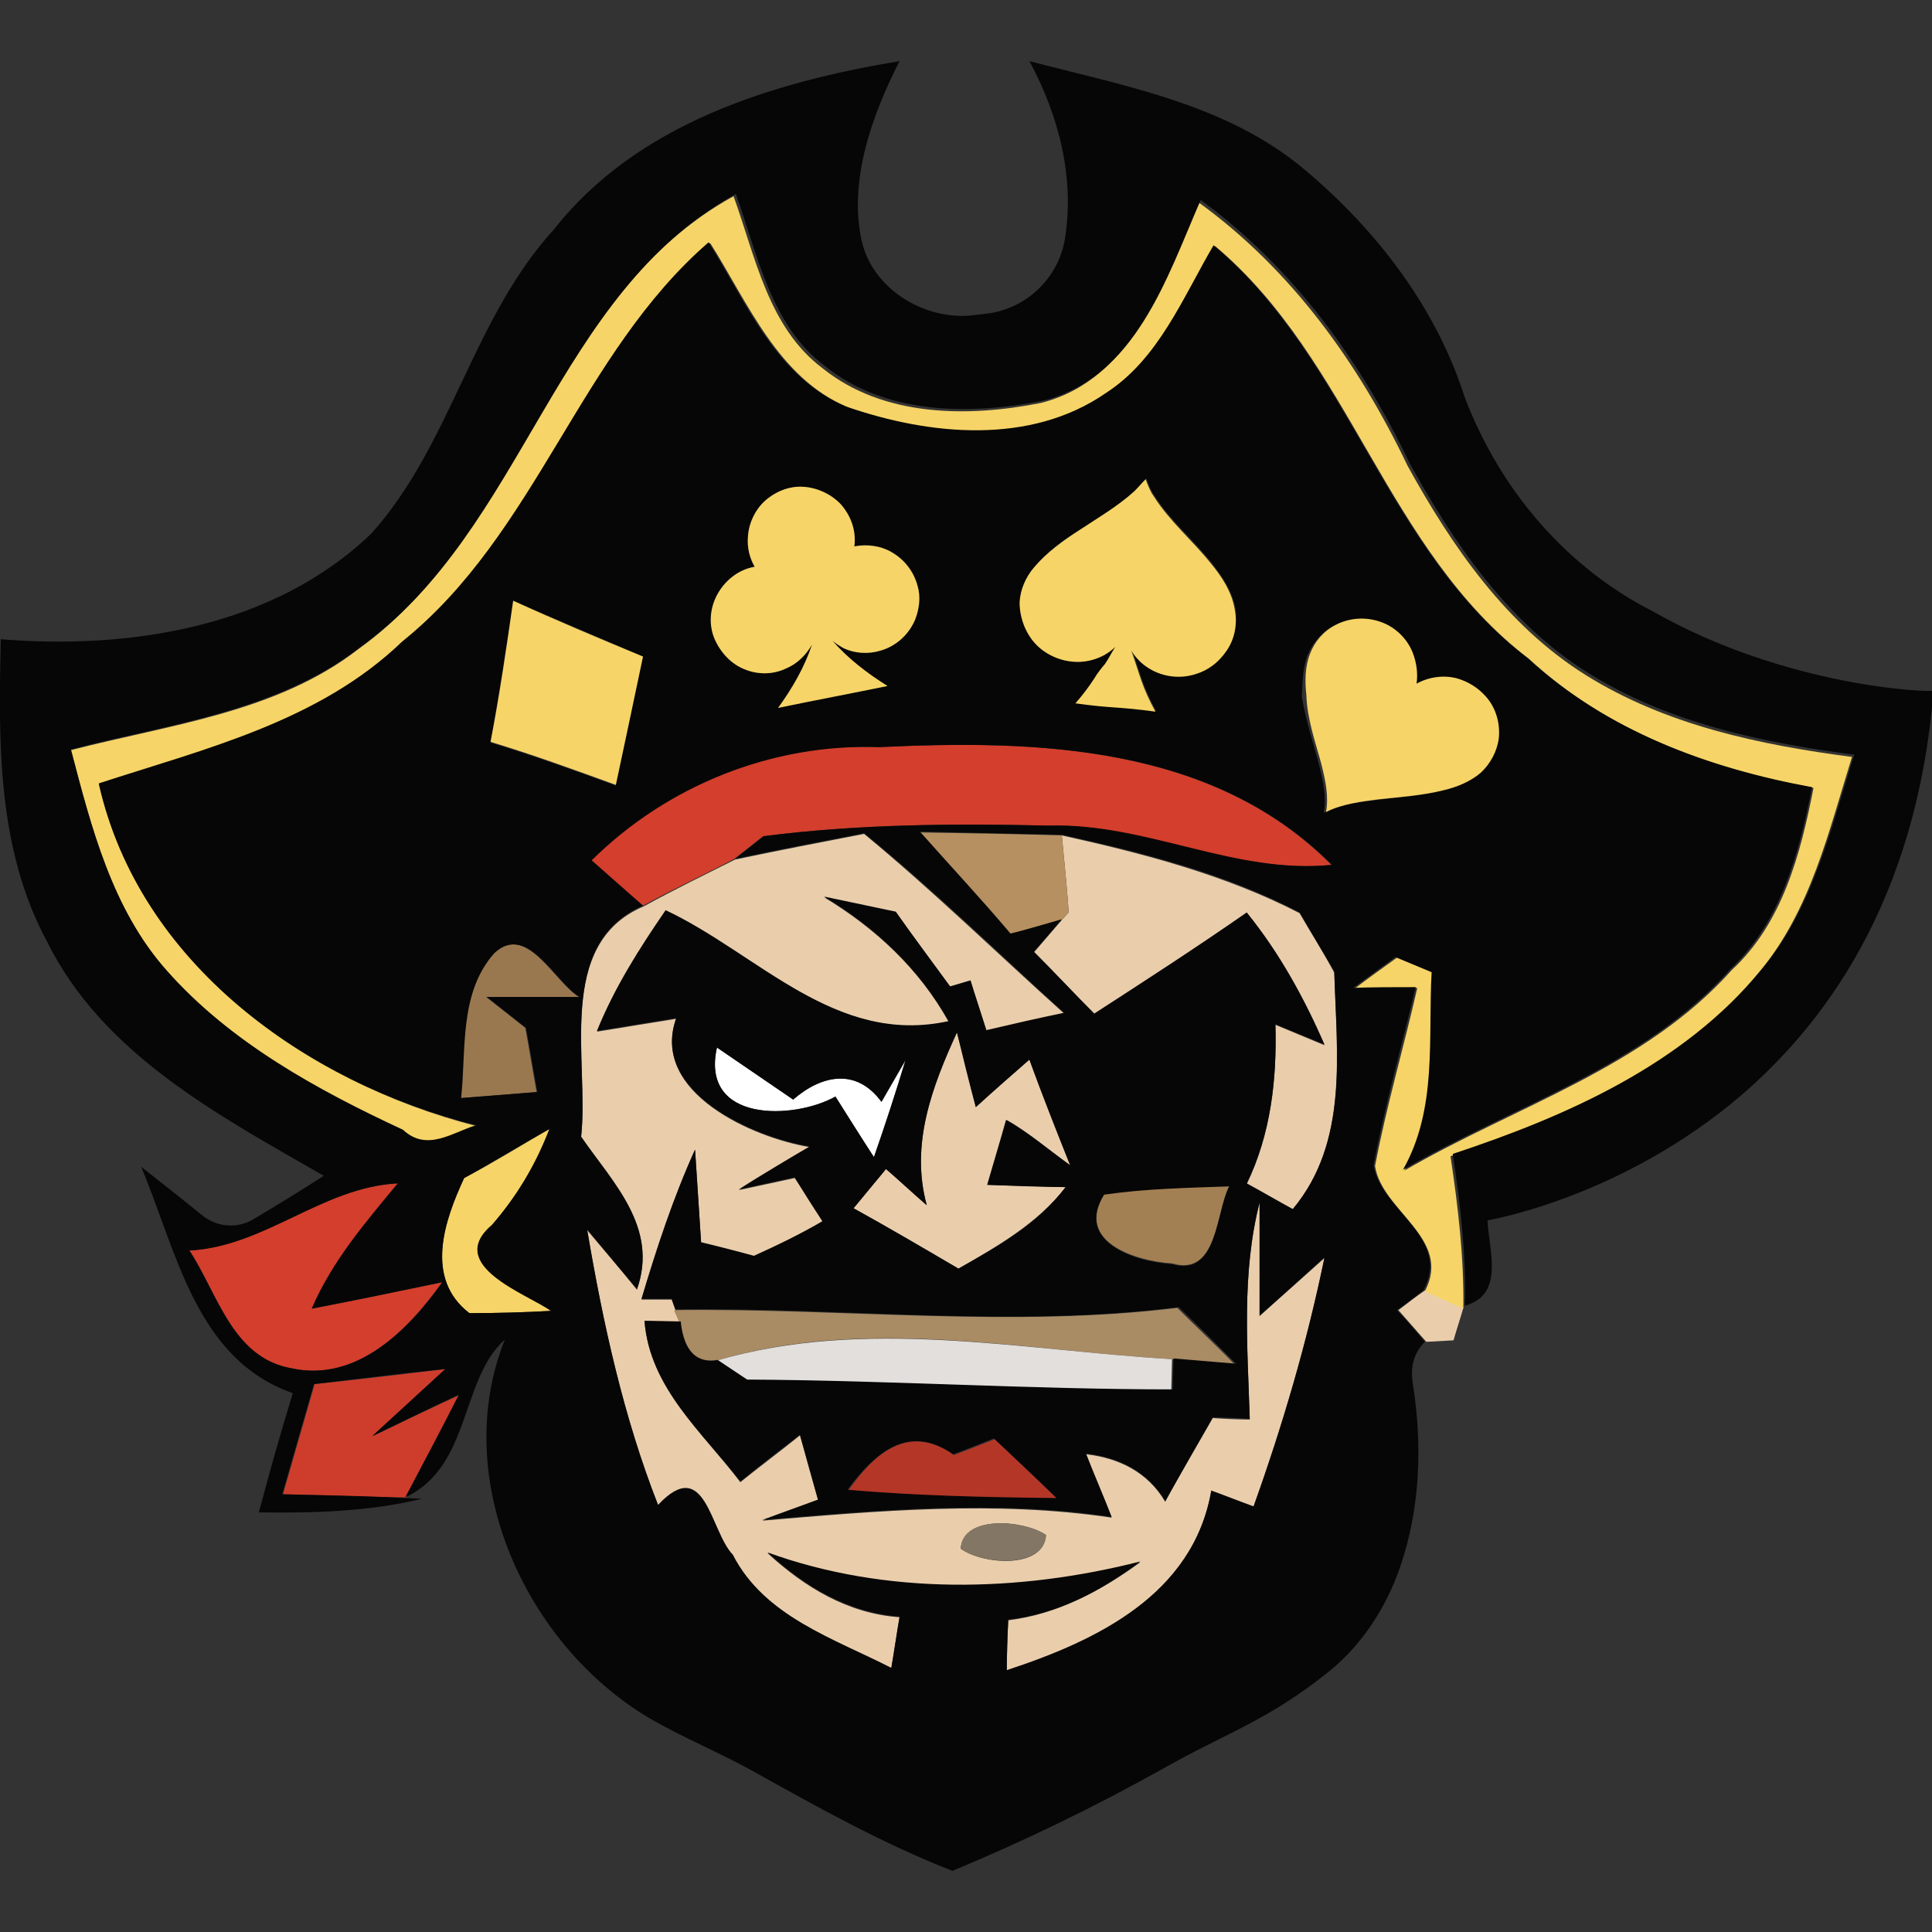 <?xml version="1.0" encoding="UTF-8"?> <svg xmlns="http://www.w3.org/2000/svg" xmlns:xlink="http://www.w3.org/1999/xlink" version="1.1" id="Layer_1" x="0px" y="0px" viewBox="0 0 256 256" style="enable-background:new 0 0 256 256;" xml:space="preserve"><rect x="0" y="0" width="256" height="256" fill="#333333" stroke="none"/> <style type="text/css"> .st0{fill:#FFFFFF;} .st1{fill:#F6D467;} .st2{fill:#D43E2C;} .st3{fill:#EACEAC;} .st4{fill:#B69060;} .st5{fill:#9A784F;} .st6{fill:#A38053;} .st7{fill:#A98B64;} .st8{fill:#E2DFDC;} .st9{fill:#CE3D2C;} .st10{fill:#B43627;} .st11{fill:#847664;} .st12{fill:#060606;} </style> <g> <path class="st0" d="M116.8,146c-3.3-4.5-7.9-3.6-11.7-0.3c-2.5-1.7-7.6-5.2-10.1-6.9c-2.3,9.9,10.1,9.6,15.7,6.5 c1.7,2.7,3.4,5.4,5.1,8.1c1.5-4.3,2.9-8.6,4.2-12.9L116.8,146z"></path> <path class="st1" d="M62.2,174c3.6,0,7.2-0.1,10.8-0.3c-3-2.2-14.1-6-7.8-11.4c3.3-3.8,5.8-8,7.6-12.7c-3.8,2.2-7.5,4.5-11.3,6.5 C58.9,161.7,56.2,169.4,62.2,174z"></path> <path class="st2" d="M85.2,120c4-2.2,8.1-4.1,12.1-6.2l3.8-3c12.5-1.6,25.2-1.7,37.8-1.4c12.8-0.3,24.5,6.5,37.5,5.2 c-15.8-15.9-39.1-16.6-60-15.6c-14.2-0.6-28.1,5-38.1,15C80,115.6,83.4,118.5,85.2,120z"></path> <path class="st2" d="M25.1,165.7c3.8,5.7,5.7,14.3,13.5,15.6c8.6,1.9,15.4-5,20-11.4c-5.8,1.2-11.5,2.4-17.2,3.5 c2.7-6.2,7.1-11.4,11.4-16.6C42.7,157.3,35.2,165.1,25.1,165.7z"></path> <path class="st3" d="M77,150.7c4.2,6.1,10.3,12,7.4,20.2c-1.6-2-4.9-5.9-6.6-7.9c2.1,12.4,4.8,24.7,9.4,36.5 c6.3-6.7,6.8,3.5,9.9,6.6c4.1,8.2,13.3,11.1,21,15c0.3-1.7,0.8-5.1,1.1-6.8c-6.9-0.5-12.6-4-17.5-8.5c15.8,5.7,33.3,5.4,49.4,1.2 c-5.2,3.8-11,6.9-17.5,7.7c-0.1,1.7-0.2,5-0.2,6.7c11.9-3.9,24.7-10,27.1-23.8c1.4,0.5,4.2,1.6,5.6,2.1c3.8-10.8,7.1-21.8,9.4-33 c-2.1,1.9-6.4,5.7-8.6,7.7c0-3.8,0-11.3,0-15c-2.4,9.4-1.6,19.1-1.3,28.7c-1.2,0-3.7-0.1-4.9-0.2c-2.1,3.7-4.3,7.3-6.3,11.1 c-2.3-3.9-6.1-5.8-10.5-6.3c0.8,2.1,2.6,6.3,3.4,8.4c-15.4-2.3-31-0.9-46.3,0.4l7.4-2.7c-0.8-2.8-1.6-5.7-2.4-8.6 c-2.6,2.1-5.3,4.1-7.9,6.2c-5-6.6-12-12.5-12.7-21.3l4.8,0.1l-0.7-1.6l-0.5-1.4l-4,0c2-6.7,4.2-13.4,7.1-19.8 c0.2,3.1,0.6,9.2,0.8,12.3c1.7,0.4,5.2,1.3,7,1.8c3.1-1.4,6.1-2.9,9.1-4.6c-0.9-1.5-2.7-4.4-3.7-5.8c-1.8,0.4-5.6,1.2-7.4,1.6 c2.4-1.4,7.1-4.2,9.4-5.7c-7.4-1.2-21.2-7.2-17.7-17c-2.6,0.4-7.9,1.3-10.5,1.7c2.3-5.7,5.6-11,9.1-16 c12.3,5.8,22.5,17.9,37.5,14.7c-3.9-7-9.7-12.4-16.5-16.5c2.4,0.5,7.1,1.5,9.5,2c2.4,3.3,4.8,6.6,7.2,9.9l2.7-0.8 c0.5,1.6,1.6,4.9,2.1,6.6c3.4-0.8,6.9-1.5,10.3-2.3c-8.8-7.9-17.3-16.2-26.5-23.8c-5.7,1.1-11.4,2.2-17.1,3.4c-4,2-8.1,4-12.1,6.2 C73.5,125.1,78.1,140.6,77,150.7z M138.6,203.4c-0.3,4.6-8.5,3.9-11.3,1.8C127.6,200.7,135.7,201.4,138.6,203.4z"></path> <path class="st3" d="M172.2,121c-9.9-5.1-20.7-7.9-31.5-10.3c0.3,3.4,0.7,6.8,0.9,10.2l-0.9,1l-3.7,4.3c2.7,2.7,5.3,5.4,8,8.2 c6.8-4.4,13.6-8.8,20.2-13.4c4.3,5.3,7.6,11.3,10.3,17.5l-6.5-2.7c0.2,7.2-0.6,14.5-3.8,21.1c1.5,0.8,4.6,2.6,6.1,3.4 c7.4-9,5.8-20.7,5.5-31.4C175.3,126.1,173.7,123.6,172.2,121z"></path> <path class="st3" d="M141.8,154.4c-1.9-4.7-3.7-9.3-5.4-14c-2.4,2.1-4.8,4.2-7.1,6.3c-0.6-2.5-1.8-7.4-2.5-9.9 c-3.3,7.2-6.2,14.9-4,22.9c-1.4-1.2-4-3.6-5.4-4.8c-1.1,1.3-3.2,3.9-4.3,5.2c4.7,2.6,9.3,5.3,13.9,8c5.2-3,10.5-6,14.2-10.8 c-2.6-0.1-7.8-0.2-10.3-0.3c0.6-2.2,1.9-6.5,2.5-8.6C136.4,150.1,139,152.4,141.8,154.4z"></path> <path class="st3" d="M185.3,173.6c0.9,1,2.7,3.1,3.7,4.2l3.6-0.2c0.3-1.1,1-3.2,1.3-4.3c-1.3-0.6-3.8-1.7-5.1-2.3 C187.9,171.6,186.2,172.9,185.3,173.6z"></path> <path class="st4" d="M140.7,110.7c-6.2-0.2-12.5-0.3-18.8-0.4c4,4.5,8.1,8.9,12,13.5c1.7-0.5,5.1-1.5,6.8-1.9l0.9-1 C141.4,117.5,141,114.1,140.7,110.7z"></path> <path class="st5" d="M69.6,136.2c-1.3-1-3.9-3.1-5.2-4.1c3.1,0,9.2,0,12.3,0c-3.3-2-6.9-9.9-11.3-5.8c-4.7,5.2-3.7,12.7-4.4,19.2 c2.5-0.2,7.5-0.6,10.1-0.8C70.7,142.6,70,138.3,69.6,136.2z"></path> <path class="st6" d="M155.3,167.4c6.1,1.8,5.8-6.9,7.6-10.3c-5.5,0.3-11.1,0.3-16.6,1.1C142.4,164.5,150.4,167.1,155.3,167.4z"></path> <path class="st7" d="M94.9,180.3c19.8-5.9,40.3-1.4,60.4-0.2l8.3,0.7c-2.5-2.6-5.1-5-7.6-7.5c-22.2,2.7-44.4,0-66.7,0.3l0.7,1.6 C90.4,179.1,92,180.8,94.9,180.3z"></path> <path class="st8" d="M94.9,180.3l3.9,2.6c18.8,0,37.6,1.3,56.4,1.3l0.1-4.1C135.2,178.9,114.7,174.5,94.9,180.3z"></path> <path class="st9" d="M49.4,190.3c2.4-2.2,7.3-6.6,9.7-8.9c-5.8,0.7-11.6,1.4-17.4,2c-1.4,4.9-2.8,9.7-4.2,14.6 c4.8,0.1,9.7,0.3,14.5,0.4l1.9,0c1.7-3.4,5.3-10.3,7.1-13.6C58.1,186.1,52.3,188.9,49.4,190.3z"></path> <path class="st10" d="M112.4,197.5c9.2,0.7,18.4,1,27.7,1.1c-2.1-2-6.2-6-8.3-7.9c-1.3,0.5-4,1.6-5.4,2.1 C120.5,188.6,116,192.4,112.4,197.5z"></path> <path class="st11" d="M138.6,203.4c-2.9-2-11.1-2.7-11.3,1.8C130.1,207.3,138.4,207.9,138.6,203.4z"></path> <path class="st1" d="M192.2,153.2c15.1-5,30.6-11.8,40.9-24.4c6.8-8.1,9.2-18.6,12.3-28.5c-12.2-1.6-24.6-4.2-35.2-10.8 c-10.6-6.6-17.8-17.1-23.7-27.8c-6.5-13.6-15.4-26-27.7-34.9c-4.5,10.3-8.6,23.5-20.9,26.6c-9.6,1.9-20.8,1.9-28.9-4.6 c-7.2-5.4-8.9-14.8-11.8-22.8c-24.2,13.3-27.9,44.3-49.7,60C36.7,94.4,22.5,96,9.4,99.4c2.7,10.3,5.5,21.1,12.7,29.3 c8.4,9.5,19.9,15.8,31.3,21.1c3.1,3,6.5,0.3,9.7-0.6c-22.6-5.8-44.6-21.5-50-45.3c14.1-4.6,29.2-8.2,40.2-18.8 c17.8-14.3,23.5-38.1,40.8-52.9c5,7.9,9,17.9,18.3,21.8c11,3.8,24.3,5.1,34.3-1.8c7.1-4.5,10.3-12.6,14.3-19.6 c18,15.1,22.7,40.3,41.6,54.7c10.4,9.6,23.9,14.6,37.7,17.1c-1.7,8.7-4.1,17.9-10.8,24.1c-11.6,13-28.8,18.1-43.4,26.6 c4.7-8.1,3.3-17.4,3.8-26.2c-1.2-0.5-3.6-1.5-4.8-2c-1.4,1-4.2,3-5.6,4.1c2.1,0,6.2,0,8.3-0.1c-1.8,7.9-4.1,15.7-5.6,23.6 c0.9,6,10.3,9.6,6.6,16.6c1.3,0.6,3.8,1.7,5.1,2.3C194,166.6,193.2,159.9,192.2,153.2z"></path> <path class="st12" d="M219,81c-7.9-4-14.6-10.2-19.5-17.7c-2.2-3.4-4.1-7.1-5.5-10.9c-3.8-11.8-11.7-22-21.1-29.9 c-10.3-8.7-23.9-11.1-36.5-14.4c4,7.4,6,15.6,4.7,23.6c-0.9,5.3-5.3,9.4-10.7,9.9l-1.7,0.2c-6.5,0.6-13.1-3.7-14.5-9.8 c-1.8-7.9,1.3-16.7,5-23.9c-16.9,2.8-34.8,8.3-45.8,22.3C62.6,42.2,59.8,58.9,49.2,70.7c-12.9,12.4-31.9,15.4-49.1,14 c-0.3,13.6-0.5,27.7,6.1,40c7.4,15,22.8,23.1,36.7,31.1c-3.1,2-6.2,3.9-9.4,5.8c-2.1,1.2-4.6,1-6.5-0.4c-2.7-2.2-5.5-4.4-8.3-6.6 c4.7,11.1,7.2,25.5,20.1,30c-1.6,5.2-3.1,10.5-4.5,15.8c7.2,0.1,14.6-0.1,21.6-1.8l-4-0.2c-4.9-0.2-9.7-0.3-14.5-0.4 c1.4-4.9,2.8-9.7,4.2-14.6c5.8-0.7,11.6-1.4,17.4-2c-2.4,2.2-7.3,6.7-9.7,8.9c2.9-1.4,8.7-4.2,11.5-5.5c-1.7,3.4-5.3,10.2-7.1,13.6 c8.7-4,7.3-15.7,13.2-20.9c-7.3,18.2,2.5,40.3,19.2,50.2c4.5,2.6,9.2,4.5,13.7,7c8.6,4.8,17.2,9.6,26.4,13.2 c9.4-3.9,19.1-8.6,28-13.6c8.5-4.8,13.8-6.3,22-12.9c4.4-3.6,7.5-8.5,9.3-13.7c2.7-7.8,3-16.2,1.7-24.4c-0.3-2,0-3.9,1.6-5.5 c-0.9-1.1-2.7-3.2-3.7-4.2c0.9-0.6,2.6-1.9,3.5-2.6c3.8-7-5.6-10.5-6.6-16.6c1.5-7.9,3.7-15.7,5.6-23.6c-2.1,0-6.2,0-8.3,0.1 c1.4-1,4.2-3.1,5.6-4.1c1.2,0.5,3.6,1.5,4.8,2c-0.5,8.8,0.8,18.1-3.8,26.2c14.6-8.5,31.8-13.6,43.4-26.6 c6.7-6.3,9.1-15.4,10.8-24.1c-13.7-2.5-27.3-7.5-37.7-17.1c-18.8-14.3-23.6-39.6-41.6-54.7c-4.1,7-7.3,15.1-14.3,19.6 c-10,6.9-23.3,5.6-34.3,1.8c-9.3-3.8-13.3-13.8-18.3-21.8C76.8,46.9,71.1,70.7,53.3,85c-11,10.6-26.1,14.2-40.2,18.8 c5.3,23.8,27.4,39.6,50,45.3c-3.1,0.9-6.5,3.6-9.7,0.6c-11.4-5.3-22.9-11.6-31.3-21.1c-7.3-8.2-10-19-12.7-29.3 c13.1-3.4,27.3-5,38.4-13.6c21.8-15.7,25.6-46.7,49.7-60c2.9,8,4.6,17.4,11.8,22.8c8.1,6.5,19.2,6.5,28.9,4.6 c12.3-3.1,16.4-16.3,20.9-26.6c12.3,9,21.2,21.3,27.7,34.9c5.9,10.7,13.1,21.2,23.7,27.8c10.6,6.6,23,9.2,35.2,10.8 c-3.1,9.8-5.5,20.4-12.3,28.5c-10.4,12.6-25.8,19.4-40.9,24.4c1,6.7,1.8,13.4,1.6,20.1c5.3-1.4,3.2-7.3,3-11.3 c0,0,16.5-2.7,32.1-15.3c12.7-10.3,24.8-27.3,27-54.9C256,91.8,236.7,91.1,219,81z M171.3,160.2c-1.5-0.8-4.6-2.6-6.1-3.4 c3.2-6.6,4-13.8,3.8-21.1l6.5,2.7c-2.7-6.2-6-12.2-10.3-17.5c-6.6,4.6-13.4,9-20.2,13.4c-2.7-2.7-5.3-5.5-8-8.2l3.7-4.3 c-1.7,0.5-5.1,1.5-6.8,1.9c-3.9-4.6-8-9-12-13.5c6.3,0.1,12.5,0.3,18.8,0.4c10.8,2.4,21.6,5.1,31.5,10.3c1.5,2.6,3.1,5.2,4.6,7.8 C177.1,139.5,178.8,151.2,171.3,160.2z M162.9,157.2c-1.8,3.3-1.5,12.1-7.6,10.3c-4.9-0.3-12.9-2.9-9-9.2 C151.8,157.5,157.3,157.4,162.9,157.2z M141.2,157.3c-3.7,4.9-9,7.9-14.2,10.8c-4.6-2.7-9.2-5.4-13.9-8c1.1-1.3,3.2-3.9,4.3-5.2 c1.4,1.2,4,3.6,5.4,4.8c-2.2-8.1,0.7-15.7,4-22.9c0.6,2.5,1.8,7.4,2.5,9.9c2.3-2.1,4.7-4.2,7.1-6.3c1.7,4.7,3.6,9.4,5.4,14 c-2.8-2-5.5-4.3-8.5-6c-0.6,2.2-1.9,6.5-2.5,8.6C133.4,157.1,138.6,157.3,141.2,157.3z M110.7,145.3c-5.5,3.1-17.9,3.5-15.7-6.5 c2.5,1.7,7.6,5.2,10.1,6.9c3.8-3.3,8.4-4.2,11.7,0.3l3.2-5.6c-1.3,4.3-2.7,8.6-4.2,12.9C114.1,150.7,112.4,148,110.7,145.3z M173.3,86.7c0.7-1.6,1.9-3,3.4-3.8c1.9-1,4.2-1.1,6.2-0.3c1.8,0.7,3.3,2.2,4,4c0.5,1.3,0.7,2.7,0.5,4.1c1.6-0.9,3.6-1.2,5.4-0.7 c1.4,0.4,2.8,1.2,3.7,2.3c1.3,1.5,2,3.6,1.8,5.6c-0.2,1.8-1,3.5-2.4,4.6c-1.4,1.2-3.1,1.9-4.9,2.3c-2.8,0.7-5.7,0.8-8.5,1.2 c-2.4,0.3-4.9,0.6-7.1,1.7c0.4-2.1-0.1-4.2-0.6-6.3c-0.8-3-1.8-6-2.3-9.1C172.6,90.4,172.6,88.4,173.3,86.7z M137.1,75.1 c1.7-2.1,3.9-3.6,6.1-5c2.5-1.6,5-3.1,7.2-5.1c0.6-0.5,1-1.1,1.5-1.6c0.3,0.8,0.6,1.6,1.1,2.3c2.1,3.3,5.1,5.8,7.5,8.8 c1.4,1.8,2.8,3.8,3.2,6.1c0.3,2-0.1,4.1-1.2,5.7c-0.9,1.4-2.3,2.4-3.9,2.9c-2,0.7-4.3,0.4-6.2-0.7c-1-0.6-1.8-1.4-2.4-2.4 c1.2,3.4,1.4,4.8,3.2,8.1c-5.1-0.7-5.5-0.4-10.6-1.1c1.2-1.4,1.7-2.1,2.5-3.3c0.4-0.7,0.9-1.3,1.4-1.9c0.5-0.7,0.9-1.4,1.4-2.3 c-1.3,1.1-2.9,1.9-4.6,2c-2,0.1-4-0.5-5.5-1.9c-1.7-1.5-2.7-3.8-2.5-6C135.2,78.1,136,76.4,137.1,75.1z M94.7,79.5 c0.9-2.2,2.9-4,5.3-4.4c-0.7-1.2-1-2.5-0.9-3.9c0.1-2,1.1-3.9,2.7-5.2c1.3-1,3-1.6,4.6-1.5c1.8,0.1,3.6,0.9,4.9,2.2 c1.4,1.5,2.2,3.7,1.9,5.7c1.7-0.4,3.5-0.1,5,0.8c1.7,0.9,3,2.6,3.4,4.5c0.4,1.4,0.3,3-0.3,4.3c-0.8,2-2.5,3.6-4.6,4.2 c-1.6,0.5-3.4,0.4-4.9-0.3c-0.6-0.2-1-0.6-1.5-1c2.1,2.4,4.6,4.3,7.3,6c-4.8,1-9.6,1.9-14.5,2.9c1.8-2.6,3.5-5.3,4.5-8.4 c-0.8,1.4-2,2.6-3.5,3.2c-1.7,0.8-3.7,0.8-5.4,0.1c-1.8-0.7-3.2-2.2-3.9-3.9C94.1,83.1,94.1,81.2,94.7,79.5z M116.5,99 c20.9-1,44.2-0.3,60,15.6c-12.9,1.3-24.6-5.6-37.5-5.2c-12.6-0.3-25.3-0.2-37.8,1.4l-3.8,3c5.7-1.2,11.4-2.3,17.1-3.4 c9.2,7.5,17.7,15.8,26.5,23.8c-3.4,0.7-6.9,1.5-10.3,2.3c-0.5-1.6-1.6-4.9-2.1-6.6l-2.7,0.8c-2.4-3.3-4.9-6.6-7.2-9.9 c-2.4-0.5-7.1-1.5-9.5-2c6.8,4.1,12.6,9.5,16.5,16.5c-15,3.3-25.2-8.9-37.5-14.7c-3.5,5.1-6.8,10.3-9.1,16 c2.6-0.4,7.9-1.3,10.5-1.7c-3.5,9.8,10.3,15.8,17.7,17c-2.4,1.4-7.1,4.2-9.4,5.7c1.8-0.4,5.6-1.2,7.4-1.6c0.9,1.5,2.7,4.4,3.7,5.8 c-2.9,1.7-6,3.2-9.1,4.6c-1.8-0.5-5.3-1.4-7-1.8c-0.2-3.1-0.6-9.2-0.8-12.3c-2.9,6.4-5.1,13.1-7.1,19.8l4,0l0.5,1.4 c22.3-0.3,44.5,2.5,66.7-0.3c2.6,2.5,5.1,5,7.6,7.5l-8.3-0.7l-0.1,4.1c-18.8,0-37.6-1.2-56.4-1.3l-3.9-2.6 c-2.8,0.5-4.5-1.2-4.9-5.1l-4.8-0.1c0.7,8.9,7.6,14.7,12.7,21.3c2.6-2.1,5.3-4.2,7.9-6.2c0.8,2.9,1.6,5.7,2.4,8.6l-7.4,2.7 c15.4-1.3,31-2.7,46.3-0.4c-0.8-2.1-2.6-6.3-3.4-8.4c4.4,0.5,8.2,2.4,10.5,6.3c2.1-3.7,4.2-7.4,6.3-11.1c1.2,0,3.7,0.1,4.9,0.2 c-0.3-9.6-1.1-19.3,1.3-28.7c0,3.8,0,11.3,0,15c2.2-1.9,6.5-5.8,8.6-7.7c-2.3,11.2-5.5,22.2-9.4,33c-1.4-0.5-4.2-1.6-5.6-2.1 c-2.4,13.8-15.2,19.9-27.1,23.8c0-1.6,0.1-5,0.2-6.7c6.5-0.7,12.3-3.8,17.5-7.7c-16.1,4.1-33.7,4.5-49.4-1.2 c4.9,4.5,10.7,8,17.5,8.5c-0.3,1.7-0.8,5.1-1.1,6.8c-7.6-3.9-16.8-6.8-21-15c-3-3.1-3.6-13.3-9.9-6.6c-4.6-11.7-7.3-24.1-9.4-36.5 c1.6,1.9,4.9,5.9,6.6,7.9c2.9-8.2-3.2-14.1-7.4-20.2c1.1-10-3.5-25.5,8.2-30.6c-1.7-1.5-5.1-4.5-6.8-6 C88.4,104.1,102.3,98.5,116.5,99z M140,198.5c-9.2-0.1-18.5-0.3-27.7-1.1c3.7-5,8.1-8.8,14-4.7c1.4-0.5,4.1-1.6,5.4-2.1 C133.8,192.6,138,196.5,140,198.5z M68,79.6c5.7,2.5,11.5,4.9,17.2,7.4c-1.2,5.7-2.4,11.4-3.6,17.1c-5.5-2-11-4-16.6-5.7 C66.1,92.1,67.1,85.9,68,79.6z M61.1,145.5c0.7-6.4-0.3-13.9,4.4-19.2c4.4-4.1,8,3.8,11.3,5.8c-3.1,0-9.2,0-12.3,0 c1.3,1,3.9,3.1,5.2,4.1c0.4,2.1,1.1,6.3,1.5,8.5C68.6,144.9,63.6,145.3,61.1,145.5z M61.5,156.1c3.8-2.1,7.5-4.4,11.3-6.5 c-1.8,4.7-4.3,8.9-7.6,12.7c-6.4,5.4,4.8,9.2,7.8,11.4c-3.6,0.2-7.2,0.3-10.8,0.3C56.2,169.4,58.9,161.7,61.5,156.1z M58.6,169.9 c-4.5,6.4-11.4,13.3-20,11.4c-7.8-1.4-9.8-9.9-13.5-15.6c10-0.5,17.6-8.4,27.6-8.9c-4.3,5.2-8.7,10.3-11.4,16.6 C47.1,172.3,52.8,171.1,58.6,169.9z"></path> <path class="st1" d="M137.7,85.8c1.5,1.3,3.5,2,5.5,1.9c1.7-0.1,3.4-0.8,4.6-2c-0.6,0.9-0.9,1.6-1.4,2.3c-0.5,0.6-1,1.2-1.4,1.9 c-0.8,1.2-1.3,1.9-2.5,3.3c5.1,0.7,5.5,0.4,10.6,1.1c-1.8-3.3-2-4.7-3.2-8.1c0.6,1,1.4,1.8,2.4,2.4c1.8,1.1,4.1,1.4,6.2,0.7 c1.6-0.5,2.9-1.5,3.9-2.9c1.2-1.6,1.6-3.7,1.2-5.7c-0.4-2.3-1.7-4.3-3.2-6.1c-2.4-3-5.4-5.5-7.5-8.8c-0.5-0.7-0.8-1.5-1.1-2.3 c-0.5,0.5-1,1.1-1.5,1.6c-2.2,2-4.8,3.5-7.2,5.1c-2.2,1.4-4.4,3-6.1,5c-1.1,1.3-1.8,2.9-1.9,4.6C135.1,82,136,84.3,137.7,85.8z"></path> <path class="st1" d="M98.7,88.7c1.7,0.7,3.7,0.7,5.4-0.1c1.5-0.6,2.7-1.8,3.5-3.2c-1,3-2.6,5.8-4.5,8.4c4.8-1,9.6-1.9,14.5-2.9 c-2.7-1.7-5.2-3.6-7.3-6c0.5,0.4,1,0.7,1.5,1c1.5,0.7,3.3,0.8,4.9,0.3c2.1-0.6,3.8-2.2,4.6-4.2c0.5-1.4,0.7-2.9,0.3-4.3 c-0.5-1.9-1.7-3.5-3.4-4.5c-1.5-0.9-3.3-1.1-5-0.8c0.3-2.1-0.5-4.2-1.9-5.7c-1.3-1.3-3.1-2.1-4.9-2.2c-1.7-0.1-3.3,0.5-4.6,1.5 c-1.6,1.2-2.6,3.2-2.7,5.2c-0.1,1.3,0.2,2.7,0.9,3.9c-2.4,0.4-4.4,2.2-5.3,4.4c-0.7,1.7-0.7,3.6,0,5.2C95.5,86.5,96.9,88,98.7,88.7 z"></path> <path class="st1" d="M175.1,101.3c0.5,2,1,4.2,0.6,6.3c2.2-1.1,4.7-1.4,7.1-1.7c2.8-0.3,5.7-0.5,8.5-1.2c1.7-0.4,3.5-1.1,4.9-2.3 c1.3-1.2,2.2-2.9,2.4-4.6c0.2-2-0.4-4.1-1.8-5.6c-1-1.1-2.3-1.9-3.7-2.3c-1.8-0.5-3.8-0.2-5.4,0.7c0.2-1.4,0-2.8-0.5-4.1 c-0.7-1.8-2.2-3.3-4-4c-2-0.8-4.3-0.7-6.2,0.3c-1.6,0.8-2.8,2.2-3.4,3.8c-0.7,1.7-0.7,3.7-0.5,5.5 C173.2,95.3,174.3,98.3,175.1,101.3z"></path> <path class="st1" d="M85.2,87c-5.8-2.4-11.5-4.8-17.2-7.4c-0.9,6.3-1.8,12.5-3,18.7c5.6,1.7,11.1,3.7,16.6,5.7 C82.8,98.4,84,92.7,85.2,87z"></path> </g> </svg> 